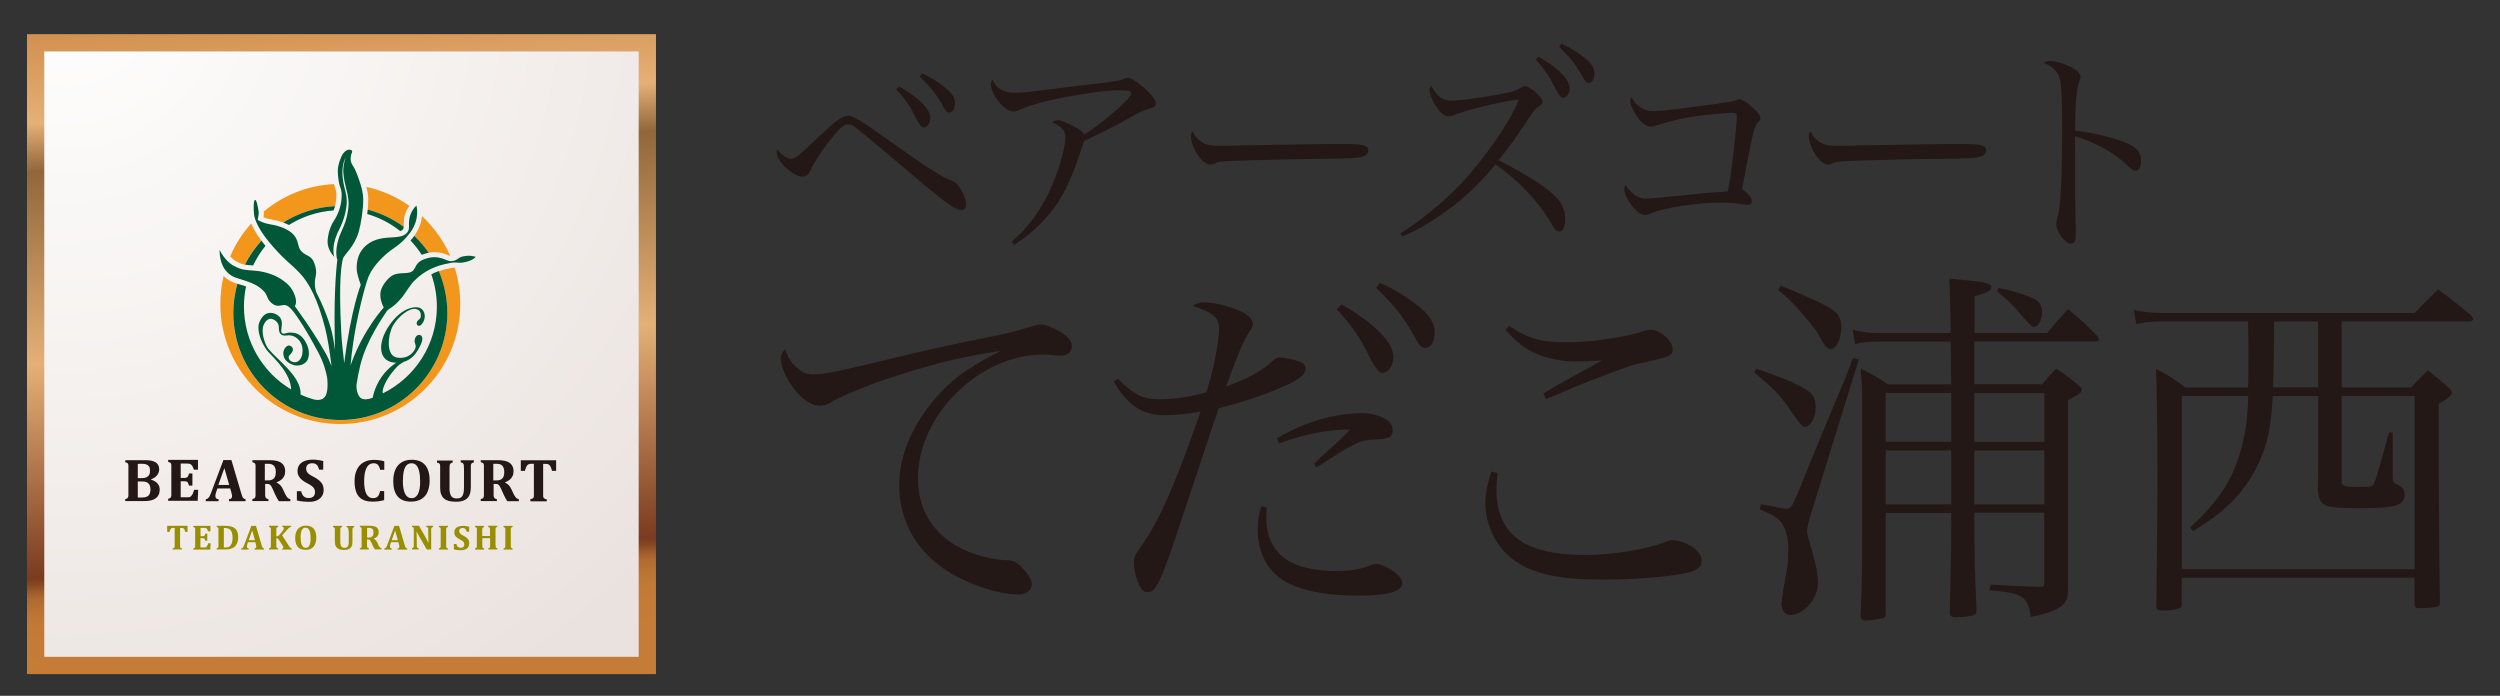 <?xml version="1.0" encoding="UTF-8"?>
<svg id="_レイヤー_1" data-name="レイヤー_1" xmlns="http://www.w3.org/2000/svg" version="1.1" xmlns:xlink="http://www.w3.org/1999/xlink" viewBox="0 0 237.13 66">
  <rect x="0" y="0" width="237.13" height="66" fill="#333333" stroke="none"/>
  <!-- Generator: Adobe Illustrator 29.6.1, SVG Export Plug-In . SVG Version: 2.1.1 Build 9)  -->
  <defs>
    <style>
      .st0 {
        fill: #231815;
      }

      .st1 {
        fill: #005839;
      }

      .st2 {
        fill: #f2971b;
      }

      .st3 {
        fill: #998d00;
      }

      .st4 {
        fill: url(#_Новый_образец_градиента_3);
      }

      .st5 {
        fill: url(#_Новый_образец_градиента_2);
      }
    </style>
    <radialGradient id="_Новый_образец_градиента_3" data-name="Новый образец градиента 3" cx="2.45" cy="-2.49" fx="2.45" fy="-2.49" r="80.56" gradientTransform="translate(3.71 1.2) scale(.97)" gradientUnits="userSpaceOnUse">
      <stop offset="0" stop-color="#fff"/>
      <stop offset="1" stop-color="#eae2de"/>
    </radialGradient>
    <linearGradient id="_Новый_образец_градиента_2" data-name="Новый образец градиента 2" x1="31.27" y1="-3.78" x2="35.54" y2="61.33" gradientTransform="translate(-1.33)" gradientUnits="userSpaceOnUse">
      <stop offset="0" stop-color="#c47c37"/>
      <stop offset=".21" stop-color="#e5b076"/>
      <stop offset=".28" stop-color="#91673a"/>
      <stop offset=".56" stop-color="#e5b076"/>
      <stop offset=".87" stop-color="#7a3b1f"/>
      <stop offset=".88" stop-color="#884823"/>
      <stop offset=".89" stop-color="#9e5b2a"/>
      <stop offset=".9" stop-color="#af6a30"/>
      <stop offset=".92" stop-color="#bb7434"/>
      <stop offset=".94" stop-color="#c27a36"/>
      <stop offset="1" stop-color="#c47c37"/>
    </linearGradient>
  </defs>
  <g>
    <path class="st0" d="M74.98,15.07c.28,0,.55-.15.95-.49.28-.25.68-.62,1.89-1.76,1.61-1.51,2.1-1.84,2.71-1.84q.57,0,3.75,2.31c3.56,2.56,4.96,3.46,6.19,3.94.49.21,1.17,1.46,1.17,2.16,0,.32-.17.53-.47.53-.62,0-1.53-.68-6.66-5.05-1.89-1.59-3.12-2.61-3.41-2.82s-.42-.25-.68-.25c-.42,0-.87.42-1.93,1.8-.74,1-1.21,1.72-1.65,2.63-.17.36-.4.53-.72.53-.89,0-2.46-1.46-2.46-2.31t.04-.28c.47.55.98.89,1.27.89ZM85.29,8.2c.78.45,1.36.85,1.89,1.31.76.7,1.06,1.19,1.06,1.7s-.3.89-.66.89q-.28,0-.95-1.38c-.36-.74-1.04-1.68-1.61-2.23l.28-.3ZM87.47,6.97c.76.34,1.38.72,2.01,1.21.83.62,1.1,1.06,1.1,1.63,0,.51-.21.87-.53.87-.19,0-.32-.11-.49-.4-.74-1.34-1.17-1.89-2.33-3.01l.23-.3Z"/>
    <path class="st0" d="M95.95,22.93c1.57-1.29,2.91-3.16,3.84-5.34.7-1.61,1.27-3.69,1.27-4.62,0-.57-.4-1-1.25-1.36.13-.15.28-.21.49-.21.28,0,1.02.28,1.63.62.55.3.76.47.91.74.98-.59,2.88-2.1,3.8-3.03.49-.47.66-.7.66-.85,0-.25-.25-.32-1.25-.32-1.4,0-5.02.57-7.32,1.17-.81.21-1.55.47-2.16.74-.13.06-.34.11-.49.11-.47,0-1.23-.64-1.7-1.42-.23-.4-.4-.89-.4-1.14,0-.15.04-.3.15-.49.38.87,1.06,1.27,2.1,1.27.76,0,1.14-.04,5.11-.55.19-.02.66-.08,1.46-.17,3.29-.38,3.46-.42,3.9-.64.13-.04.17-.06.28-.06.23,0,.62.21,1.12.62.91.7,1.53,1.42,1.53,1.78,0,.32-.13.4-.76.57-.34.11-.57.19-1.04.45-1.76,1-2.71,1.48-5,2.57-.13.36-.15.4-.32.95-.95,2.9-1.78,4.56-3.05,6.06-1.04,1.21-2.1,2.14-3.29,2.84l-.21-.28Z"/>
    <path class="st0" d="M113.79,13.33c.53.4.93.51,2.06.51q.23,0,2.61-.06c.83-.02,7.57-.13,8.27-.13,1.91,0,2.37.04,2.76.19.21.11.3.23.3.42,0,.25-.19.49-.49.57-.57.19-1.08.21-5.09.25-1.97.02-6.83.15-7.57.19-1,.06-1.19.08-1.53.28-.08.02-.23.06-.32.06-.32,0-.66-.23-1.02-.7-.45-.55-.81-1.44-.81-1.95,0-.3.02-.34.17-.49.25.49.36.64.66.85Z"/>
    <path class="st0" d="M132.85,22.13c1.78-1.1,4.11-3.01,5.7-4.67,2.29-2.44,4.88-6.19,5.49-8.01-1.36.11-5.15,1.02-6.25,1.51-.11.04-.21.06-.36.06-.47,0-.91-.38-1.38-1.21-.28-.47-.45-.93-.45-1.25,0-.15.04-.23.15-.42.62,1.08,1.06,1.4,2.01,1.4.68,0,2.8-.28,4.43-.59,1.23-.23,1.61-.34,1.99-.59.21-.13.36-.19.49-.19.45,0,1.65,1.08,1.65,1.48,0,.17-.09.28-.28.4-.42.28-.49.34-1.21,1.44-.62.91-1.25,1.85-1.59,2.29-.36.47-.72.93-1.08,1.42,3.03,1.59,4.64,2.63,5.49,3.56.57.61.81,1.23.81,2.1,0,.68-.21,1.1-.57,1.1-.15,0-.32-.11-.49-.34q-.08-.13-.51-.83c-1.12-1.84-3.03-3.82-5.05-5.19-2.4,2.99-5.72,5.55-8.84,6.83l-.17-.3ZM145.93,5.38c.78.45,1.36.85,1.89,1.31.76.7,1.06,1.19,1.06,1.7s-.3.89-.66.89q-.28,0-.95-1.38c-.36-.74-1.04-1.68-1.61-2.25l.28-.28ZM148.12,4.15c.76.34,1.38.72,2.01,1.21.83.62,1.1,1.04,1.1,1.63,0,.51-.21.87-.53.87-.19,0-.32-.11-.49-.4-.74-1.34-1.17-1.89-2.33-3.03l.23-.28Z"/>
    <path class="st0" d="M155.62,10.19c.36.25.66.34,1.21.34.42,0,.85-.02,1.48-.11q5.79-.68,6.28-.89c.19-.08.32-.13.4-.13.21,0,.7.3,1.23.78.51.45.76.78.76,1.02,0,.15-.06.23-.21.38-.38.38-.47.72-1.53,6.34.08.06.15.13.19.15.57.49.74.72.74,1.02,0,.21-.17.34-.47.34q-.13,0-.55-.06c-.55-.11-1.19-.15-1.87-.15-2.46,0-5.62.51-6.83,1.08-.13.06-.32.11-.42.11-.7,0-1.97-1.61-1.97-2.48,0-.11.02-.19.11-.38.68.93,1.21,1.29,1.97,1.29.21,0,.72-.04,1.1-.08.7-.06,1.7-.17,3.01-.3,1.84-.19,1.87-.19,3.63-.3.21-1.02.34-1.89.57-3.88.11-.87.3-2.93.3-3.2,0-.3-.15-.38-.59-.38-.36,0-1.97.15-2.84.25-1.53.21-2.86.51-4.37,1-.13.04-.25.06-.4.06-.42,0-.89-.38-1.4-1.14-.32-.49-.53-1-.53-1.29,0-.08.02-.19.11-.36.28.45.53.72.89.97Z"/>
    <path class="st0" d="M172.4,13.33c.53.4.93.51,2.06.51q.23,0,2.61-.06c.83-.02,7.57-.13,8.27-.13,1.91,0,2.37.04,2.76.19.21.11.3.23.3.42,0,.25-.19.49-.49.57-.57.19-1.08.21-5.09.25-1.97.02-6.83.15-7.57.19-1,.06-1.19.08-1.53.28-.08.02-.23.06-.32.06-.32,0-.66-.23-1.02-.7-.45-.55-.81-1.44-.81-1.95,0-.3.02-.34.17-.49.25.49.36.64.66.85Z"/>
    <path class="st0" d="M194.37,5.78c.45,0,.91.11,1.57.36.89.34,1.4.76,1.4,1.17q0,.15-.13.47c-.25.57-.38,2.16-.38,4.62,1.59.15,3.69.66,4.94,1.19.95.45,1.31.87,1.31,1.63,0,.62-.19.98-.51.98-.21,0-.23,0-.78-.51-1.4-1.29-3.03-2.18-4.98-2.76.02,1.34.02,1.99.02,2.63v3.1q0,.64.04,2.42c.02.45.02.81.02,1.12,0,.4-.02.59-.11.72-.06.11-.23.19-.38.19-.51,0-1.36-1.14-1.36-1.84,0-.21.02-.34.11-.59.32-1.02.45-3.77.45-9.18,0-1.53-.06-3.07-.15-3.65-.13-.95-.59-1.48-1.61-1.89.25-.15.34-.17.53-.17Z"/>
    <path class="st0" d="M75.63,34.91c.5.46.88.6,1.59.6.99,0,1.87-.18,9.79-2.08,1.48-.35,3.39-.78,5.72-1.24,2.68-.53,3.71-.78,4.77-1.13.71-.21.95-.28,1.24-.28.42,0,1.2.32,1.91.74.71.46,1.02.85,1.02,1.34,0,.53-.42.88-1.1.88-.14,0-.39,0-.64-.04-.46-.07-.64-.07-.99-.07-6.04,0-11.87,5.76-11.87,11.69,0,3.25,1.63,5.65,4.66,6.96,1.17.49,2.58.81,3.6.85.71,0,.95.11,1.48.57.64.64,1.06,1.27,1.06,1.7,0,.6-.53.99-1.31.99-2.01,0-5.19-1.13-7.17-2.54-2.68-1.91-4.1-4.63-4.1-7.91,0-2.86,1.41-6.01,3.85-8.62,1.41-1.55,2.83-2.51,5.76-4.03-3.22.46-6.11,1.13-10.14,2.44-2.23.71-4.52,1.66-5.65,2.26-.71.42-.95.49-1.41.49-.85,0-1.91-.81-2.72-2.08-.57-.85-.92-1.8-.92-2.37,0-.28.07-.49.39-.92.32.85.6,1.31,1.17,1.8Z"/>
    <path class="st0" d="M106.05,35.93c1.45,1.48,2.37,1.94,3.89,1.94,1.38,0,2.86-.21,4.49-.67.71-2.3,1.2-4.77,1.2-6.01,0-1.06-.53-1.52-2.51-2.19.46-.25.64-.32,1.09-.32.81,0,1.98.25,3.04.67,1.06.39,1.59.88,1.59,1.41q0,.25-.42.85c-.46.67-1.31,2.76-2.12,5.05,1.8-.64,3.32-1.45,4.1-2.15.57-.53.71-.6.99-.6.46,0,1.31.18,1.87.39.39.14.57.35.57.64,0,.6-.57,1.06-2.05,1.7-1.59.74-3.96,1.52-6.18,2.08-.25.74-.42,1.24-.46,1.34-1.17,3.5-2.37,7.17-3.67,11.02-1.41,4.2-1.87,5.09-2.61,5.09-.35,0-.6-.21-.81-.71-.28-.57-.5-1.45-.5-2.05,0-.57.04-.67.78-1.73,1.66-2.33,3.25-6.01,5.55-12.65-1.34.25-2.37.35-3.39.35-2.15,0-3.53-.92-4.84-3.18l.42-.28ZM120.15,48.12c-.04.53-.04.95-.04,1.09,0,2.01.95,3.53,2.69,4.28.95.42,2.4.67,3.78.67,1.45,0,2.26-.11,3.39-.53.25-.11.46-.14.6-.14.39,0,1.2.39,1.8.85.42.35.64.67.64.99,0,.78-1.38,1.17-4.17,1.17s-4.98-.39-6.54-1.13c-1.91-.92-3-2.76-3-5.12,0-.78.07-1.38.32-2.23l.53.11ZM121.1,41.59c2.54-1.55,5.44-2.4,8.2-2.4.74,0,1.66.25,2.23.64.35.21.57.6.57.99,0,.6-.32.78-1.34.85-1.31.04-1.7.14-2.72.71-.49.25-.92.5-1.17.67l-1.31.85c-.07.07-.32.21-.71.42l-.21-.32c.28-.28.46-.46.53-.53l1.17-1.06c.25-.21.78-.71,1.73-1.66h-.28c-1.94,0-4.31.5-6.46,1.31l-.21-.46ZM127.25,28.87c1.31.74,2.26,1.41,3.14,2.19,1.27,1.17,1.77,1.98,1.77,2.83s-.5,1.48-1.1,1.48q-.46,0-1.55-2.3c-.64-1.24-1.77-2.79-2.72-3.71l.46-.5ZM130.89,26.82c1.27.57,2.3,1.2,3.39,2.01,1.34,1.02,1.8,1.77,1.8,2.72,0,.85-.35,1.45-.88,1.45-.32,0-.53-.18-.81-.67-1.24-2.23-1.91-3.14-3.85-5.02l.35-.49Z"/>
    <path class="st0" d="M142.05,44.87c-.07.78-.11,1.09-.11,1.59,0,4.2,2.65,6.18,8.34,6.18,2.79,0,5.72-.5,7.81-1.27.21-.11.42-.14.6-.14.53,0,1.34.32,1.94.71.5.39.78.81.78,1.24,0,.53-.39.92-1.13,1.09-1.63.42-5.09.71-8.23.71-3.96,0-6.47-.5-8.23-1.7-1.77-1.13-2.93-3.36-2.93-5.58,0-.85.18-1.8.57-2.97l.6.14ZM143.15,30.92c1.8,1.2,3.04,1.55,5.4,1.55s5.3-.42,7.35-1.06c.25-.07.53-.14.64-.14.92,0,2.12,1.06,2.12,1.84,0,.6-.21.71-2.58,1.24-1.38.28-1.7.42-5.16,1.73q-.85.32-2.9,1.2c-.71.28-.71.32-1.38.57l-.25-.53c1.1-.64,1.66-.99,2.58-1.48q2.4-1.31,2.97-1.66c-.78.07-2.01.11-2.65.11-1.31,0-2.93-.39-4.03-.95-.92-.49-1.48-.99-2.47-2.05l.35-.35Z"/>
    <path class="st0" d="M166.6,34.98c2.15.74,3.07,1.1,3.96,1.55,1.38.71,1.66,1.06,1.66,2.15,0,.92-.5,1.8-.99,1.8-.28,0-.32-.04-1.2-1.27-1.27-1.84-1.55-2.12-3.64-3.89l.21-.35ZM167.03,47.84c.39.07.67.11.85.14.81.18,1.34.28,1.55.28.35,0,.5-.14.81-.85q.35-.74,1.24-3c.71-1.73,1.7-4.13,3-7.24q.64-1.45,1.27-3.22l.57.14-4.52,14.56c-.25.81-.39,1.38-.39,1.7,0,.28,0,.32.32,1.38.5,1.7.71,2.79.71,3.53,0,1.52-1.34,3.07-2.61,3.07-.49,0-.85-.42-.85-1.09,0-.21.11-.88.18-1.41.42-2.08.46-2.47.46-3.71,0-1.02-.18-1.77-.53-2.37-.39-.6-.85-.88-2.19-1.45l.14-.46ZM168.93,27.1c1.59.64,3.36,1.41,4.2,1.87,1.2.67,1.52,1.06,1.52,2.05,0,1.13-.46,2.08-.99,2.08-.39,0-.53-.21-1.27-1.52-.18-.35-1.09-1.45-1.98-2.44-.49-.53-.85-.88-1.73-1.63l.25-.42ZM187.27,48.65c0,4.1.04,5.41.21,9.19,0,.28-.04.39-.21.46-.18.14-1.02.25-1.8.25-.39,0-.53-.14-.53-.46.11-4.42.14-6.25.14-9.43h-6.22v9.5c0,.25-.04.35-.14.42-.18.11-1.24.28-1.77.28-.28,0-.46-.14-.46-.39v-.14c.14-3.46.14-4.73.14-7.24v-13.25c0-1.13-.04-1.63-.14-2.86,1.2.57,1.55.78,2.61,1.48h5.97l-.04-4.06h-6.89c-.85,0-1.63.07-2.19.25l-.21-1.38c.71.21,1.52.32,2.4.32h6.89q-.04-3.6-.14-5.16c3.39.28,3.99.42,3.99.81,0,.32-.11.39-1.59.88v3.46h6.89c.85-1.02,1.09-1.31,1.98-2.26,1.27,1.06,1.63,1.38,2.79,2.58.11.11.14.21.14.28,0,.14-.14.21-.42.21h-11.41v4.06h6.43c.57-.67.74-.85,1.34-1.48.99.64,1.27.85,2.08,1.55.25.18.35.32.35.42,0,.28-.14.39-1.31,1.02v17.84c0,.78-.07,1.06-.32,1.38-.49.6-1.34.95-3.21,1.34-.28-1.94-.71-2.26-3.92-2.54l.11-.53q3.29.18,4.7.21h.07c.28,0,.32-.07.32-.57v-6.46h-6.64ZM185.08,41.9v-4.63h-6.22v4.63h6.22ZM185.08,42.72h-6.22v5.12h6.22v-5.12ZM193.91,37.28h-6.64v4.63h6.64v-4.63ZM193.91,42.72h-6.64v5.12h6.64v-5.12ZM189.57,27.31c1.24.25,2.3.57,3.11.92.74.32,1.02.71,1.02,1.41,0,.74-.39,1.38-.81,1.38q-.25,0-1.77-1.84c-.32-.39-.74-.74-1.7-1.55l.14-.32Z"/>
    <path class="st0" d="M222.1,36.75h6.61c.67-.74.88-.95,1.59-1.63.88.71,1.13.92,1.94,1.63.21.21.32.32.32.49,0,.28-.28.49-1.24,1.06v4.45c0,4.06.07,12.65.11,14.27v.18c0,.18-.07.28-.25.35-.35.07-.99.14-1.63.14-.42,0-.53-.11-.53-.42v-2.47h-22.08v2.51c0,.28-.07.35-.32.42-.35.11-.85.18-1.38.18-.6,0-.71-.07-.71-.42.04-2.51.11-8.9.11-11.31v-.99c0-4.31-.07-8.94-.14-10.21,1.24.67,1.59.88,2.79,1.77h5.94c.04-.46.04-2.44.04-3.96,0,0,0-.99-.04-2.3h-7.98c-1.17,0-1.94.07-2.61.25l-.25-1.34c.92.21,1.59.28,2.79.28h23.85c.99-1.02,1.31-1.34,2.23-2.23,1.38,1.02,1.8,1.38,3.11,2.44.11.14.21.32.21.35,0,.18-.14.25-.35.25h-12.12v6.25ZM206.95,37.56v16.43h22.08v-16.43h-6.92v7.91c0,.64.11.71,1.45.71h.53c.92,0,.99-.04,1.17-.49.32-.92.35-1.1,1.34-4.66h.35v3.99c0,.67.04.74.39.92.57.25.74.49.74.99,0,.99-.92,1.27-3.99,1.27-3.78,0-4.06-.11-4.24-1.73q.04-.99.04-3.39v-5.51h-4.31c-.14,2.37-.35,3.64-.85,5.16-.74,2.12-1.98,3.96-3.71,5.51-.78.67-1.52,1.2-3,2.15l-.28-.35c2.79-2.61,3.99-4.45,4.84-7.45.42-1.59.6-2.72.67-5.02h-6.29ZM215.71,30.49c-.04,3.99-.04,4.59-.11,6.25h4.28v-6.25h-4.17Z"/>
  </g>
  <g>
    <g>
      <rect class="st4" x="3.38" y="4.06" width="58.02" height="59.06"/>
      <path class="st5" d="M62.22,63.94H2.56V3.24h59.66v60.7ZM4.2,62.3h56.38V4.88H4.2v57.42Z"/>
    </g>
    <g>
      <g>
        <path class="st3" d="M16.38,52.12v-.11s.08-.02.11-.03.05-.03.06-.05c.01-.02.02-.05.02-.09,0-.04,0-.08,0-.13v-1.64h-.13c-.07,0-.12,0-.15.02-.04.02-.07.04-.09.07-.03.03-.05.08-.07.13-.02.06-.03.11-.05.16h-.22v-.58h1.93v.58h-.22c-.02-.07-.04-.13-.05-.16s-.03-.06-.04-.09c-.01-.02-.03-.05-.05-.06-.02-.02-.03-.03-.05-.04-.02,0-.04-.02-.07-.02-.03,0-.06,0-.11,0h-.12v1.64c0,.06,0,.1,0,.13,0,.03,0,.05.02.07,0,.02.02.03.03.04.01.01.03.02.05.03.02,0,.05.02.09.02v.11h-.91Z"/>
        <path class="st3" d="M19.96,49.88v.52h-.22c-.04-.1-.07-.17-.09-.21-.03-.04-.06-.07-.09-.09-.04-.02-.09-.03-.18-.03h-.36v.79h.22s.09,0,.11-.02c.03-.01.05-.04.07-.07.02-.03.04-.08.05-.15h.19v.67h-.19c-.02-.06-.03-.11-.05-.15s-.04-.06-.07-.07c-.03-.01-.06-.02-.12-.02h-.22v.88h.36s.07,0,.1,0c.03,0,.05-.01.07-.03.02-.01.04-.03.06-.05.02-.02.04-.04.05-.07.01-.02.03-.06.05-.09s.03-.09.05-.16h.23l-.03.6h-1.61v-.11s.07-.02.1-.04c.02-.01.04-.03.05-.05.01-.02.02-.05.02-.09,0-.03,0-.08,0-.13v-1.41c0-.05,0-.09,0-.13,0-.03,0-.06-.02-.09-.01-.02-.03-.04-.05-.05-.02-.01-.06-.03-.1-.04v-.11h1.63Z"/>
        <path class="st3" d="M21.4,49.88c.18,0,.34.01.46.04.12.03.23.07.33.13.09.06.17.13.23.22s.1.18.13.3c.03.11.04.24.04.38,0,.17-.02.32-.06.46-.04.14-.1.25-.18.35-.07.09-.16.16-.26.21s-.22.09-.36.12c-.12.02-.26.03-.44.03h-.74v-.11s.07-.02.1-.04c.02-.01.04-.03.05-.05.01-.02.02-.05.02-.09,0-.03,0-.08,0-.13v-1.41c0-.05,0-.09,0-.13,0-.03,0-.06-.02-.09-.01-.02-.03-.04-.05-.05-.02-.01-.06-.03-.1-.04v-.11h.85ZM21.23,51.93s.07,0,.15,0c.12,0,.22-.02.3-.05.06-.03.11-.06.16-.11.07-.08.12-.17.16-.29.04-.13.06-.29.06-.48,0-.21-.03-.38-.08-.52s-.13-.24-.24-.3-.22-.1-.36-.1c-.07,0-.12,0-.15,0v1.85Z"/>
        <path class="st3" d="M24.22,51.43h-.7l-.05.16s-.03.09-.04.13c0,.04-.01.08-.01.13,0,.11.06.16.17.17v.11h-.7v-.11s.08-.02.11-.04.06-.06.08-.1.05-.1.08-.18l.68-1.82h.44l.54,1.84c.02.08.04.14.06.17s.04.06.06.08.06.04.11.05v.11h-.91v-.11c.06,0,.1-.02.13-.05.03-.03.04-.06.04-.11,0-.03,0-.07-.01-.11,0-.04-.02-.09-.04-.16l-.04-.16ZM23.59,51.24h.59l-.26-.92-.33.92Z"/>
        <path class="st3" d="M27.34,51.69c.04.07.08.12.11.16.03.04.05.07.08.09s.04.04.06.05.05.02.08.03v.11h-.89v-.11s.06-.01.08-.03c.01-.01.02-.03.02-.05,0-.02,0-.04,0-.05,0-.02-.02-.04-.04-.08-.02-.03-.06-.09-.11-.18l-.25-.39s-.06-.08-.08-.11c-.02-.03-.05-.05-.07-.06-.02-.01-.05-.02-.09-.02h-.03v.65s0,.07,0,.11c0,.03,0,.06.01.08s.02.04.03.05c.01.01.03.03.05.04.02.01.05.02.08.03v.11h-.86v-.11s.07-.02.1-.04c.02-.01.04-.03.05-.05.01-.02.02-.05.02-.09,0-.03,0-.08,0-.13v-1.41c0-.05,0-.09,0-.13,0-.03,0-.06-.02-.09-.01-.02-.03-.04-.05-.05-.02-.01-.06-.03-.1-.04v-.11h.86v.11s-.08.03-.1.04c-.02.01-.04.03-.05.05-.01.02-.02.05-.02.08,0,.03,0,.08,0,.14v.58h.03c.05,0,.09,0,.12-.02.03-.01.06-.03.09-.06.03-.03.09-.09.18-.2.09-.1.15-.19.19-.24.04-.06.07-.1.08-.14.01-.04.02-.07.02-.11,0-.04-.01-.07-.04-.09-.03-.02-.06-.03-.11-.03v-.11h.84v.11s-.08.02-.11.03c-.03.02-.06.04-.1.07-.04.03-.09.09-.15.15l-.49.55.57.88Z"/>
        <path class="st3" d="M28.96,52.15c-.32,0-.56-.09-.72-.28-.16-.19-.24-.47-.24-.84,0-.25.04-.46.12-.63s.19-.31.35-.4c.15-.09.33-.14.54-.14.33,0,.57.09.74.28.16.19.25.47.25.84,0,.21-.02.38-.07.53-.05.15-.12.27-.21.37-.09.09-.2.17-.32.21s-.27.07-.42.07ZM28.52,50.98c0,.33.04.58.12.74s.2.24.36.24c.08,0,.16-.02.22-.07.06-.05.11-.11.14-.19.04-.08.06-.18.08-.29.02-.11.02-.23.02-.37,0-.22-.02-.4-.05-.55-.03-.15-.09-.26-.16-.33-.07-.08-.16-.11-.27-.11-.16,0-.28.08-.35.23-.08.15-.12.39-.12.7Z"/>
        <path class="st3" d="M33.04,50.3c0-.08,0-.14-.01-.17,0-.03-.02-.06-.04-.08-.02-.02-.06-.04-.12-.05v-.11h.72v.11s-.07.02-.09.04c-.02.01-.04.03-.05.05s-.02.05-.02.09,0,.08,0,.13v1.03c0,.14-.01.25-.03.34-.02.09-.06.17-.1.23-.05.06-.1.11-.17.15-.07.04-.15.07-.23.08-.09.02-.18.02-.29.02-.16,0-.29-.02-.39-.05-.11-.03-.19-.08-.26-.15-.07-.07-.12-.14-.15-.24-.03-.09-.05-.21-.05-.36v-1.06c0-.05,0-.09,0-.13,0-.03,0-.06-.02-.09-.01-.02-.03-.04-.05-.05-.02-.01-.06-.03-.1-.04v-.11h.86v.11s-.08.02-.1.04-.04.03-.05.05c-.01.02-.02.05-.02.08,0,.03,0,.08,0,.14v1.08c0,.09,0,.17.02.24.01.07.03.13.06.18.03.05.07.09.12.12.05.03.12.04.2.04.11,0,.19-.02.25-.07s.09-.11.12-.19.03-.2.03-.36v-1.05Z"/>
        <path class="st3" d="M34.99,52.12h-.86v-.11s.07-.02.1-.04c.02-.01.04-.03.05-.05.01-.02.02-.05.02-.09,0-.03,0-.08,0-.13v-1.41c0-.05,0-.09,0-.13,0-.03,0-.06-.02-.09-.01-.02-.03-.04-.05-.05-.02-.01-.06-.03-.1-.04v-.11h.96c.13,0,.24,0,.33.03.09.02.17.05.24.08.06.03.1.07.14.12.04.05.07.1.09.16s.03.13.03.22c0,.11-.02.2-.06.28-.04.08-.09.14-.15.19s-.15.1-.26.14v.02c.08.04.15.08.2.14s.1.13.14.22l.1.22c.05.1.09.17.14.22.05.05.1.08.16.09v.11h-.63c-.06-.09-.14-.22-.22-.39l-.13-.28c-.04-.08-.07-.14-.1-.18-.03-.03-.06-.06-.08-.07-.03-.01-.07-.02-.13-.02h-.09v.53c0,.08,0,.14.01.17,0,.03.02.06.04.08.02.02.06.04.12.05v.11ZM34.82,50.08v.91h.16c.09,0,.16-.01.22-.04s.1-.06.14-.1.06-.09.07-.15c.01-.06.02-.12.02-.19,0-.15-.03-.26-.1-.33-.07-.07-.17-.11-.31-.11-.09,0-.16,0-.19,0Z"/>
        <path class="st3" d="M37.79,51.43h-.7l-.05.16s-.03.09-.04.13c0,.04-.01.08-.01.13,0,.11.06.16.17.17v.11h-.7v-.11s.08-.02.11-.04.06-.06.08-.1.05-.1.08-.18l.68-1.82h.44l.54,1.84c.02.08.04.14.06.17s.04.06.06.08.06.04.11.05v.11h-.91v-.11c.06,0,.1-.02.13-.05.03-.03.04-.06.04-.11,0-.03,0-.07-.01-.11,0-.04-.02-.09-.04-.16l-.04-.16ZM37.15,51.24h.59l-.26-.92-.33.92Z"/>
        <path class="st3" d="M41.07,49.88v.11s-.07.03-.09.04c-.02,0-.03.02-.05.04-.01.02-.02.04-.03.07,0,.03,0,.08,0,.15v1.83h-.42l-.74-1.28c-.1-.17-.17-.31-.22-.41h-.01c.01.24.02.48.02.74v.53c0,.08,0,.14.01.17,0,.03.02.06.04.08s.06.04.12.05v.11h-.62v-.11s.07-.02.1-.04c.02-.01.04-.03.05-.05.01-.02.02-.05.02-.08,0-.03,0-.08,0-.13v-1.42c0-.08,0-.14-.01-.17,0-.03-.02-.06-.04-.08-.02-.02-.06-.04-.12-.05v-.11h.66l.58,1.01c.04.06.08.15.14.26.06.11.11.21.15.31h.03c-.01-.26-.02-.55-.02-.86v-.31c0-.07,0-.12,0-.15s-.01-.06-.03-.07c-.01-.02-.03-.03-.05-.04-.02-.01-.05-.02-.1-.04v-.11h.62Z"/>
        <path class="st3" d="M42.32,51.71s0,.07,0,.11c0,.03,0,.06.01.08s.02.04.03.05c.01.01.03.03.05.04.02.01.05.02.08.03v.11h-.86v-.11s.07-.02.1-.04c.02-.01.04-.03.05-.05.01-.02.02-.05.02-.09,0-.03,0-.08,0-.13v-1.42c0-.05,0-.1,0-.13,0-.03,0-.06-.02-.08s-.03-.04-.05-.05c-.02-.01-.06-.03-.1-.04v-.11h.86v.11s-.08.02-.1.04-.04.03-.05.05c-.01.02-.02.05-.02.08,0,.03,0,.08,0,.14v1.41Z"/>
        <path class="st3" d="M43.28,51.57c.03.13.07.23.14.29s.16.1.28.1c.06,0,.12-.01.17-.03.05-.02.09-.06.12-.11.03-.05.05-.11.05-.18,0-.07-.01-.13-.04-.18s-.07-.1-.12-.14c-.06-.04-.13-.09-.23-.14-.09-.04-.16-.09-.23-.13-.07-.05-.13-.1-.18-.15-.05-.06-.09-.12-.11-.18-.03-.07-.04-.14-.04-.22,0-.13.03-.25.1-.34.07-.09.16-.17.29-.21.13-.05.27-.07.44-.07.1,0,.19,0,.28.02.09.01.19.03.3.06v.48h-.23c-.02-.09-.05-.16-.08-.21-.03-.05-.07-.09-.12-.11s-.11-.04-.18-.04c-.06,0-.12.01-.17.03-.05.02-.09.05-.12.1-.03.04-.04.1-.04.16s.01.12.04.16c.02.05.07.09.12.14.06.04.14.09.25.15.13.07.24.14.32.21.08.07.13.14.17.22.04.08.05.17.05.28,0,.13-.03.25-.09.35-.06.1-.15.18-.27.23-.12.05-.26.08-.41.08-.11,0-.23,0-.35-.02-.12-.01-.23-.03-.34-.06v-.51h.23Z"/>
        <path class="st3" d="M47.01,51.71c0,.08,0,.14.01.17,0,.03.02.06.04.08.02.02.06.04.12.05v.11h-.86v-.11c.06-.02.1-.03.12-.05.02-.02.03-.04.04-.07s.01-.09.01-.18v-.66h-.74v.66s0,.07,0,.11c0,.03,0,.06.01.08s.02.04.03.05c.01.01.03.03.05.04.02.01.05.02.08.03v.11h-.86v-.11s.07-.02.1-.04c.02-.01.04-.03.05-.05.01-.02.02-.05.02-.09,0-.03,0-.08,0-.13v-1.41c0-.05,0-.09,0-.13,0-.03,0-.06-.02-.09-.01-.02-.03-.04-.05-.05-.02-.01-.06-.03-.1-.04v-.11h.86v.11c-.06.02-.1.03-.12.05-.02.02-.04.05-.05.08,0,.03-.01.09-.01.17v.55h.74v-.55c0-.08,0-.14-.01-.17,0-.03-.02-.06-.04-.08s-.06-.04-.12-.06v-.11h.86v.11s-.08.03-.1.04c-.02.01-.04.03-.05.06s-.02.05-.02.08c0,.03,0,.07,0,.13v1.41Z"/>
        <path class="st3" d="M48.45,51.71s0,.07,0,.11c0,.03,0,.06.01.08s.02.04.03.05c.01.01.03.03.05.04.02.01.05.02.08.03v.11h-.86v-.11s.07-.02.1-.04c.02-.01.04-.03.05-.05.01-.02.02-.05.02-.09,0-.03,0-.08,0-.13v-1.42c0-.05,0-.1,0-.13,0-.03,0-.06-.02-.08s-.03-.04-.05-.05c-.02-.01-.06-.03-.1-.04v-.11h.86v.11s-.08.02-.1.04-.04.03-.05.05c-.01.02-.02.05-.02.08,0,.03,0,.08,0,.14v1.41Z"/>
      </g>
      <g>
        <g>
          <g>
            <path class="st2" d="M39.3,22.37c.51.49.96,1.02,1.36,1.6.84-.16,1.41.06,1.8.22.08.03.18.07.25.09-.63-1.44-1.55-2.72-2.68-3.78-.06.53-.24,1.19-.73,1.87Z"/>
            <path class="st2" d="M25.03,20.16s0,.03,0,.05c0,.1-.02.24-.04.39.16.07.38.15.63.19.41.07.83.16,1.24.31,1.44-.91,3.11-1.46,4.91-1.55.05-.18.09-.38.11-.6.02-.17.03-.31.03-.42,0-.3-.05-.46-.11-.63,0,0-.12-.41-.12-.44-2.53.13-4.84,1.08-6.66,2.6,0,.06,0,.09,0,.1Z"/>
            <path class="st2" d="M23.83,21.2c-.83.92-1.51,1.97-2,3.12.19.21.41.4.65.5h.03s.03.03.03.03c.23.13.45.21.68.25.42-.83.95-1.59,1.57-2.27-.49-.65-.78-1.19-.96-1.63Z"/>
            <path class="st2" d="M38.83,19.53c-1.2-.85-2.58-1.47-4.07-1.8.09.37.16.75.17,1.11,0,.04,0,.09,0,.13,0,.29-.02.6-.05.91,1.25.33,2.4.89,3.41,1.64,0-.03,0-.05,0-.08,0-.02,0-.05,0-.08,0,0,.03-.6.03-.6.07-.53.3-.95.51-1.23Z"/>
            <path class="st2" d="M42.79,25.42l-.22.05c-.25.05-.58.12-.96.25.52,1.22.81,2.57.81,3.98,0,5.61-4.54,10.15-10.15,10.15s-10.15-4.55-10.15-10.15c0-.97.14-1.9.39-2.78-.47-.15-.88-.31-1.3-.74-.2.85-.31,1.74-.31,2.66,0,6.29,5.1,11.38,11.38,11.38s11.38-5.1,11.38-11.38c0-1.2-.19-2.36-.53-3.45-.1,0-.2,0-.34.04Z"/>
          </g>
          <path class="st1" d="M24.01,25.18h-.03c-.28-.02-.52-.04-.75-.08.42-.83.95-1.59,1.57-2.27.12.15.25.32.38.49-.46.57-.86,1.19-1.17,1.86ZM39.3,22.37c-.12.17-.24.31-.36.44.39.42.75.87,1.06,1.36.08-.03.16-.06.26-.09.14-.04.28-.08.41-.1-.4-.58-.86-1.12-1.37-1.61,0,0,0,0,0,0ZM31.64,19.96c.05-.12.1-.26.14-.41-1.8.09-3.47.65-4.91,1.55.18.07.36.15.54.24,1.24-.78,2.68-1.27,4.23-1.38ZM38.24,21.73s.05-.1.05-.22c-1.01-.74-2.16-1.3-3.41-1.63-.01.14-.03.28-.05.42,1.15.33,2.22.89,3.13,1.62.12-.04.21-.1.27-.19ZM43.96,24.3c-.69.19-.5.41-1.15.47-.47.05-1.07-.66-2.41-.24-.94.3-.89.72-1.17,1.08-.41.52-1.33.09-2.06.55-.41.26-.91.88-1.05,1.43-.19.75.28,1.58.28,1.58,0,0-1.88,2.03-3.05,5.22-.04.1-.07.19-.1.29.05-.65.13-1.35.24-2.09.35-2.43,1.05-5.19,1.4-6.17.19-.54.58-1.2,1.38-1.99,1.02-1.01,1.65-1.04,2.64-2.37.96-1.3.59-2.56.59-2.56,0,0-.58.5-.68,1.31-.08.57.07.89-.17,1.21-.35.46-.9.46-1.84.52-1.13.07-1.95.43-2.52,1.22-.47.66-.52,1.64-.41,2.13.11.51.34,1.13.34,1.13,0,0-.92,2.24-1.57,7.43-.12-.99-.23-2.01-.28-2.91-.28-5.22.06-6.63.16-7.01.1-.38,1.08-1.08,1.51-2.6.2-.72.43-2.11.41-3.09-.02-.99-.56-2.24-.72-2.64-.2-.5-.57-.69-.45-1.43.03-.19.26-.47,0-.55-.32-.11-.62.18-.77.39-.13.19-.39.84-.45,1.28-.06.45.03,1.1.1,1.47.09.49.33.61.22,1.64-.12,1.06-.59,1.76-.74,1.99-.15.23-.46.8-.56,1.73-.08.73.32,1.32.62,1.65-.1-.41-.21-1.3.48-2.62.13-.25.55-1.1.68-2.17.1-.81-.06-1.26-.19-1.8-.1-.41-.22-1.1-.19-1.59.05-.87.31-1.24.31-1.24,0,0-.21.5-.23,1.24,0,.13.03.75.24,1.55.3,1.11.28,1.52.25,1.87-.03.28-.09,1.12-.61,2.22-.84,1.8-.46,2.79-.44,2.82,0,0,0,0,0,0,0,0-.35,2.37-.25,7.27,0,.45.02.88.03,1.28-.08-.54-.16-1.02-.23-1.36-.37-1.87-1.49-3.99-1.49-3.99,0,0-.2-.31-.2-1.06,0-.53.32-.87-.06-1.86-.32-.84-.93-.59-1.36-1.3-.2-.33-.14-1.02-.77-1.54-.63-.52-1.43-.71-2.13-.83-.64-.11-1.1-.4-1.1-.4,0,0,.11-.53.1-.68-.02-.27-.18-1.24-.34-1.22-.15.02-.16.72-.11,1.31.05.59.48,1.63,1.8,3.12,1.32,1.49,1.51,1.44,2.54,2.51.92.96,1.73,2.56,2.41,5.22.24.95.45,2.28.61,3.61-.17-.43-.36-.86-.58-1.25-1.32-2.32-2.91-4.44-2.91-4.44,0,0,.36-.38-.16-1.4-.35-.68-.99-1.06-1.21-1.21-.22-.15-1.17-.67-2.47-.76-.71-.05-1.25-.06-1.84-.41-.91-.39-1.45-1.56-1.45-1.56,0,0-.04,1.15.52,1.88.56.73,1.01.74,1.9,1.04.89.3,1.36.56,1.81,1.04.38.41.2.76.87,1.21.4.26.8.06,1.02.06.35,0,.6.32.74.46.15.15,1.06,1.32,2.55,4.13.4.76.65,1.55.79,2.29h0s.15,1.1-.12,1.68c-.25.55-.89.46-1.14.4-.43-.12-.84-.27-1.25-.46,0-.21-.02-.45-.09-.68-.45-1.61-2.76-3.11-3.16-3.96-.39-.82-.41-1.51-.29-1.9.08-.24.4-.8.88-.62.51.19.6.61.59.78,0,.17,0,.45.17.63.22.24.63.12.8.12.29.01.77.14,1.09.68.32.54.15,1.21.11,1.32-.24.63-.68.6-.91.51-.12-.05-.26-.15-.3-.27-.03-.1-.06-.21.03-.32.11-.14.2-.17.31-.41.07-.14.05-.39-.22-.51-.33-.16-.62.38-.64.53-.05.33-.02.93.88,1.27.5.2,1.18-.02,1.39-.44.22-.44.22-1.12-.25-1.86-.47-.73-1.04-.77-1.51-.75-.19,0-.54.21-.67.02-.11-.15-.02-.38-.02-.53,0-.15.24-.93-.64-1.28-1.11-.43-1.5.9-1.5.9,0,0-.34.9.65,2.43.37.58,2.13,1.9,2.38,3.61.01.08.01.16.01.24-2.67-1.6-4.47-4.52-4.47-7.86,0-.66.07-1.29.2-1.91-.08-.03-.15-.05-.24-.08l-.42-.13c-.06-.02-.11-.03-.16-.05-.25.88-.39,1.82-.39,2.78,0,5.61,4.54,10.15,10.15,10.15s10.15-4.55,10.15-10.15c0-1.41-.29-2.76-.81-3.98-.22.08-.46.18-.71.31.34.96.53,1.99.53,3.07,0,3.61-2.09,6.72-5.12,8.22-.06-.14-.03-.4.18-.87.33-.74.99-1.48,1.2-1.69.15-.15.38-.31.61-.43.84-.25,1.2-.92,1.29-1.05.12-.17.34-.61.43-.9.07-.23.04-.57-.23-.6-.24-.02-.4.17-.46.44-.08.33.18.48.06.82-.09.25-.55,1.03-1.67.9-1.21-.13-.91-2.25-.45-3.05.45-.8,1.47-1.65,2.1-1.58.59.07.55.58.53.75-.03.24-.24.24-.35.47-.08.16-.03.36.15.38.23.03.38-.26.45-.38.28-.51.12-1.29-.56-1.37-.36-.04-1.49.03-2.65,1.68-1.19,1.71-1.05,3.4.41,3.56.08,0,.15.01.22.01-.11.08-.23.17-.36.27-.28.21-.99.84-1.45,1.81-.27.57-.37.97-.41,1.24-.08.03-.15.05-.23.08h0s-.69.24-1-.13c-.34-.41-.33-1.03-.31-1.2.08-.55.2-1.18.37-1.88.59-2.37,2.21-4.62,2.48-5.05.2-.32.63-.29,1.53-1.42.24-.31.74-1.13,1.08-1.47,1.42-1.42,2.89-1.58,3.41-1.7.52-.12.75.01,1.1-.03,1.09-.15,1.33-.56,1.33-.56,0,0-.58-.2-1.15-.04Z"/>
        </g>
        <g>
          <path class="st0" d="M14.33,45.5c.27.08.47.2.61.36.14.16.21.35.21.57,0,.19-.03.35-.1.49-.06.14-.16.26-.29.35-.13.09-.28.16-.46.2-.18.04-.4.06-.67.06h-1.75v-.19c.07-.02.13-.04.17-.06.04-.02.07-.05.09-.09.02-.04.03-.09.04-.15,0-.06,0-.13,0-.23v-2.45c0-.09,0-.16,0-.22,0-.06-.02-.11-.04-.15-.02-.04-.05-.07-.09-.09-.04-.02-.1-.04-.17-.06v-.19h1.86c.21,0,.39.01.52.03.18.03.33.08.46.15.12.06.21.15.28.27.07.12.1.25.1.41,0,.43-.26.75-.77.96v.03ZM13.45,45.35c.19,0,.34-.03.45-.08.11-.06.19-.13.25-.23.06-.1.08-.24.08-.42,0-.16-.03-.28-.09-.37-.06-.09-.15-.16-.26-.2-.11-.04-.25-.06-.42-.06-.13,0-.26,0-.39.01v1.35h.38ZM13.07,47.19c.11,0,.24,0,.39,0,.18,0,.33-.02.44-.07.12-.04.21-.12.27-.23.06-.11.1-.26.1-.46,0-.14-.02-.25-.05-.35-.03-.1-.09-.18-.15-.24-.07-.06-.15-.1-.24-.13-.09-.03-.21-.04-.36-.04h-.4v1.51Z"/>
          <path class="st0" d="M18.78,43.65v.9h-.39c-.06-.18-.12-.3-.16-.37-.04-.06-.1-.11-.16-.15-.06-.04-.16-.06-.31-.06h-.62v1.36h.38c.08,0,.15-.01.2-.04.05-.02.09-.06.12-.12.03-.06.06-.14.09-.26h.32v1.15h-.32c-.03-.11-.06-.19-.09-.25-.03-.06-.07-.1-.12-.12-.04-.02-.11-.04-.2-.04h-.38v1.52h.62c.07,0,.12,0,.17-.01.05,0,.09-.02.12-.04.04-.02.07-.05.1-.09.03-.04.06-.07.09-.12.03-.04.05-.1.08-.17.03-.07.06-.16.09-.28h.39l-.05,1.04h-2.8v-.19c.07-.02.13-.04.17-.06.04-.02.07-.05.09-.09.02-.04.03-.09.04-.15,0-.06,0-.13,0-.23v-2.45c0-.09,0-.16,0-.22,0-.06-.02-.11-.04-.15-.02-.04-.05-.07-.09-.09-.04-.02-.1-.04-.17-.06v-.19h2.82Z"/>
          <path class="st0" d="M21.83,46.33h-1.21l-.09.27c-.03.08-.05.15-.07.22-.02.07-.03.15-.03.23,0,.19.1.29.3.3v.19h-1.21v-.19c.07,0,.13-.03.19-.07.05-.04.1-.1.15-.17.04-.07.09-.18.14-.31l1.19-3.16h.76l.94,3.18c.04.14.08.24.1.3.03.06.07.11.11.15.05.04.11.06.19.08v.19h-1.57v-.19c.1-.01.17-.04.22-.08.05-.04.07-.11.07-.18,0-.06,0-.12-.02-.2-.01-.07-.04-.16-.07-.27l-.08-.28ZM20.72,46h1.02l-.46-1.6-.57,1.6Z"/>
          <path class="st0" d="M25.43,47.53h-1.49v-.19c.07-.02.13-.04.17-.06.04-.02.07-.05.09-.09.02-.04.03-.09.04-.15,0-.06,0-.13,0-.23v-2.45c0-.09,0-.16,0-.22,0-.06-.02-.11-.04-.15-.02-.04-.05-.07-.09-.09-.04-.02-.1-.04-.17-.06v-.19h1.66c.22,0,.41.02.57.05.16.03.29.08.41.14.1.05.18.12.25.2.07.08.12.17.16.28.04.11.06.23.06.37,0,.19-.03.34-.1.48-.07.13-.15.24-.26.33-.11.09-.26.17-.45.25v.03c.14.06.26.14.35.24.09.1.17.23.25.39l.18.39c.08.17.16.3.24.39.08.09.17.14.28.16v.19h-1.09c-.11-.15-.23-.38-.37-.68l-.22-.49c-.07-.14-.12-.25-.17-.31-.05-.06-.1-.1-.15-.13-.05-.02-.13-.03-.23-.03h-.16v.92c0,.14,0,.24.02.3.01.06.04.1.08.14.04.03.11.06.21.09v.19ZM25.12,43.99v1.58h.28c.15,0,.28-.02.38-.06.1-.04.18-.1.23-.17.06-.07.1-.16.12-.26.02-.1.03-.21.03-.32,0-.26-.06-.45-.18-.58-.12-.13-.3-.19-.54-.19-.16,0-.27,0-.32,0Z"/>
          <path class="st0" d="M28.56,46.57c.05.23.13.39.24.5.11.11.27.17.49.17.11,0,.21-.02.3-.06.09-.04.16-.1.21-.18.05-.08.08-.19.08-.32,0-.12-.02-.22-.07-.31-.04-.09-.11-.17-.21-.25-.1-.08-.23-.16-.4-.25-.15-.07-.28-.15-.4-.23-.12-.08-.22-.17-.31-.26-.08-.1-.15-.2-.2-.31-.05-.11-.07-.24-.07-.38,0-.23.06-.43.17-.59.12-.16.28-.29.5-.37.22-.08.47-.13.76-.13.17,0,.33,0,.48.03.15.02.33.05.53.1v.82h-.39c-.04-.15-.08-.27-.14-.36-.06-.09-.13-.15-.21-.19-.08-.04-.19-.06-.32-.06-.11,0-.2.02-.29.06-.09.04-.15.09-.2.17-.05.08-.07.17-.07.27s.02.21.06.29c.04.08.11.16.21.24.1.08.25.16.44.26.23.12.42.24.55.36.13.12.23.24.3.38.06.14.1.3.1.48,0,.23-.05.44-.16.61-.11.17-.27.3-.47.4-.21.09-.45.14-.72.14-.19,0-.39-.01-.6-.03-.21-.02-.41-.05-.59-.1v-.88h.39Z"/>
          <path class="st0" d="M36.45,43.74v.82h-.39c-.05-.21-.12-.37-.22-.47-.1-.1-.23-.15-.39-.15-.3,0-.53.14-.68.43-.15.29-.23.71-.23,1.28,0,.53.07.92.21,1.19.14.27.35.41.62.41.14,0,.25-.02.34-.07.09-.05.16-.12.21-.21.05-.09.1-.22.13-.39h.39v.86c-.21.05-.4.09-.57.11-.17.02-.35.03-.54.03-.39,0-.72-.07-.97-.21-.25-.14-.43-.36-.55-.64-.12-.29-.18-.65-.18-1.09,0-.41.07-.77.21-1.07.14-.3.34-.54.62-.7.27-.16.6-.25.97-.25.19,0,.36.01.52.03.16.02.32.06.49.1Z"/>
          <path class="st0" d="M38.98,47.58c-.56,0-.98-.16-1.26-.49-.28-.33-.42-.81-.42-1.46,0-.43.07-.79.2-1.09.14-.3.33-.53.6-.69.26-.16.58-.24.94-.24.57,0,.99.16,1.28.49.28.33.43.81.43,1.45,0,.36-.04.67-.13.92-.08.26-.2.47-.36.63-.16.16-.34.29-.56.36-.22.08-.46.12-.73.12ZM38.21,45.55c0,.57.07,1,.21,1.28.14.28.35.42.63.42.15,0,.27-.04.37-.12.1-.08.19-.19.25-.33.06-.14.11-.31.14-.5.03-.19.04-.41.04-.64,0-.38-.03-.69-.09-.95-.06-.25-.15-.45-.27-.58-.12-.13-.27-.19-.46-.19-.27,0-.48.13-.61.39-.13.26-.2.67-.2,1.22Z"/>
          <path class="st0" d="M44,44.37c0-.14,0-.24-.02-.3-.01-.06-.04-.1-.07-.13-.04-.03-.11-.07-.21-.09v-.19h1.25v.19c-.07.02-.12.04-.16.06-.04.02-.07.05-.09.09-.02.04-.03.09-.04.15,0,.06,0,.13,0,.23v1.78c0,.23-.02.43-.06.59-.04.16-.1.29-.18.4-.08.11-.18.2-.3.26-.12.07-.25.11-.4.14-.15.03-.31.04-.5.04-.27,0-.5-.03-.68-.08-.19-.06-.34-.14-.45-.25-.12-.11-.2-.25-.26-.41-.06-.16-.08-.37-.08-.62v-1.84c0-.09,0-.16,0-.22,0-.06-.02-.11-.04-.15-.02-.04-.05-.07-.09-.09-.04-.02-.1-.04-.17-.06v-.19h1.49v.19c-.08.02-.13.04-.17.07-.04.02-.06.05-.08.09-.02.03-.03.08-.04.13,0,.06-.01.14-.01.24v1.88c0,.15,0,.29.03.41.02.12.05.23.1.32.05.09.12.16.21.2.09.05.2.07.34.07.19,0,.34-.04.43-.12.1-.08.16-.19.2-.33.04-.14.06-.35.06-.62v-1.81Z"/>
          <path class="st0" d="M47.09,47.53h-1.49v-.19c.07-.02.13-.04.17-.06.04-.02.07-.05.09-.09.02-.04.03-.09.04-.15,0-.06,0-.13,0-.23v-2.45c0-.09,0-.16,0-.22,0-.06-.02-.11-.04-.15-.02-.04-.05-.07-.09-.09-.04-.02-.1-.04-.17-.06v-.19h1.66c.22,0,.41.02.57.05.16.03.29.08.41.14.1.05.18.12.25.2.07.08.12.17.16.28.04.11.06.23.06.37,0,.19-.03.34-.1.48-.07.13-.15.24-.26.33-.11.09-.26.17-.44.25v.03c.14.06.26.14.35.24.09.1.17.23.25.39l.18.39c.08.17.16.3.24.39.08.09.17.14.28.16v.19h-1.09c-.11-.15-.23-.38-.37-.68l-.22-.49c-.07-.14-.12-.25-.17-.31-.05-.06-.1-.1-.15-.13-.05-.02-.13-.03-.23-.03h-.16v.92c0,.14,0,.24.02.3.01.06.04.1.08.14.04.03.11.06.21.09v.19ZM46.79,43.99v1.58h.28c.15,0,.28-.02.38-.06.1-.04.18-.1.23-.17.06-.07.1-.16.12-.26.02-.1.03-.21.03-.32,0-.26-.06-.45-.18-.58-.12-.13-.3-.19-.54-.19-.16,0-.27,0-.32,0Z"/>
          <path class="st0" d="M50.31,47.53v-.19c.08-.01.14-.03.19-.05.05-.02.08-.05.1-.09.02-.04.04-.09.04-.15,0-.06,0-.14,0-.23v-2.83h-.23c-.11,0-.2.01-.26.04-.06.03-.11.07-.16.13-.04.06-.08.13-.12.23-.03.1-.06.19-.08.27h-.39v-1h3.35v1h-.39c-.04-.13-.06-.22-.09-.28-.02-.06-.04-.11-.07-.15-.03-.04-.05-.08-.08-.11-.03-.03-.06-.05-.09-.07-.03-.02-.07-.03-.12-.04-.05,0-.11-.01-.19-.01h-.2v2.83c0,.1,0,.18,0,.23,0,.05.02.09.03.13.02.03.03.06.06.08.02.02.05.04.09.05.04.02.09.03.16.04v.19h-1.57Z"/>
        </g>
      </g>
    </g>
  </g>
</svg>